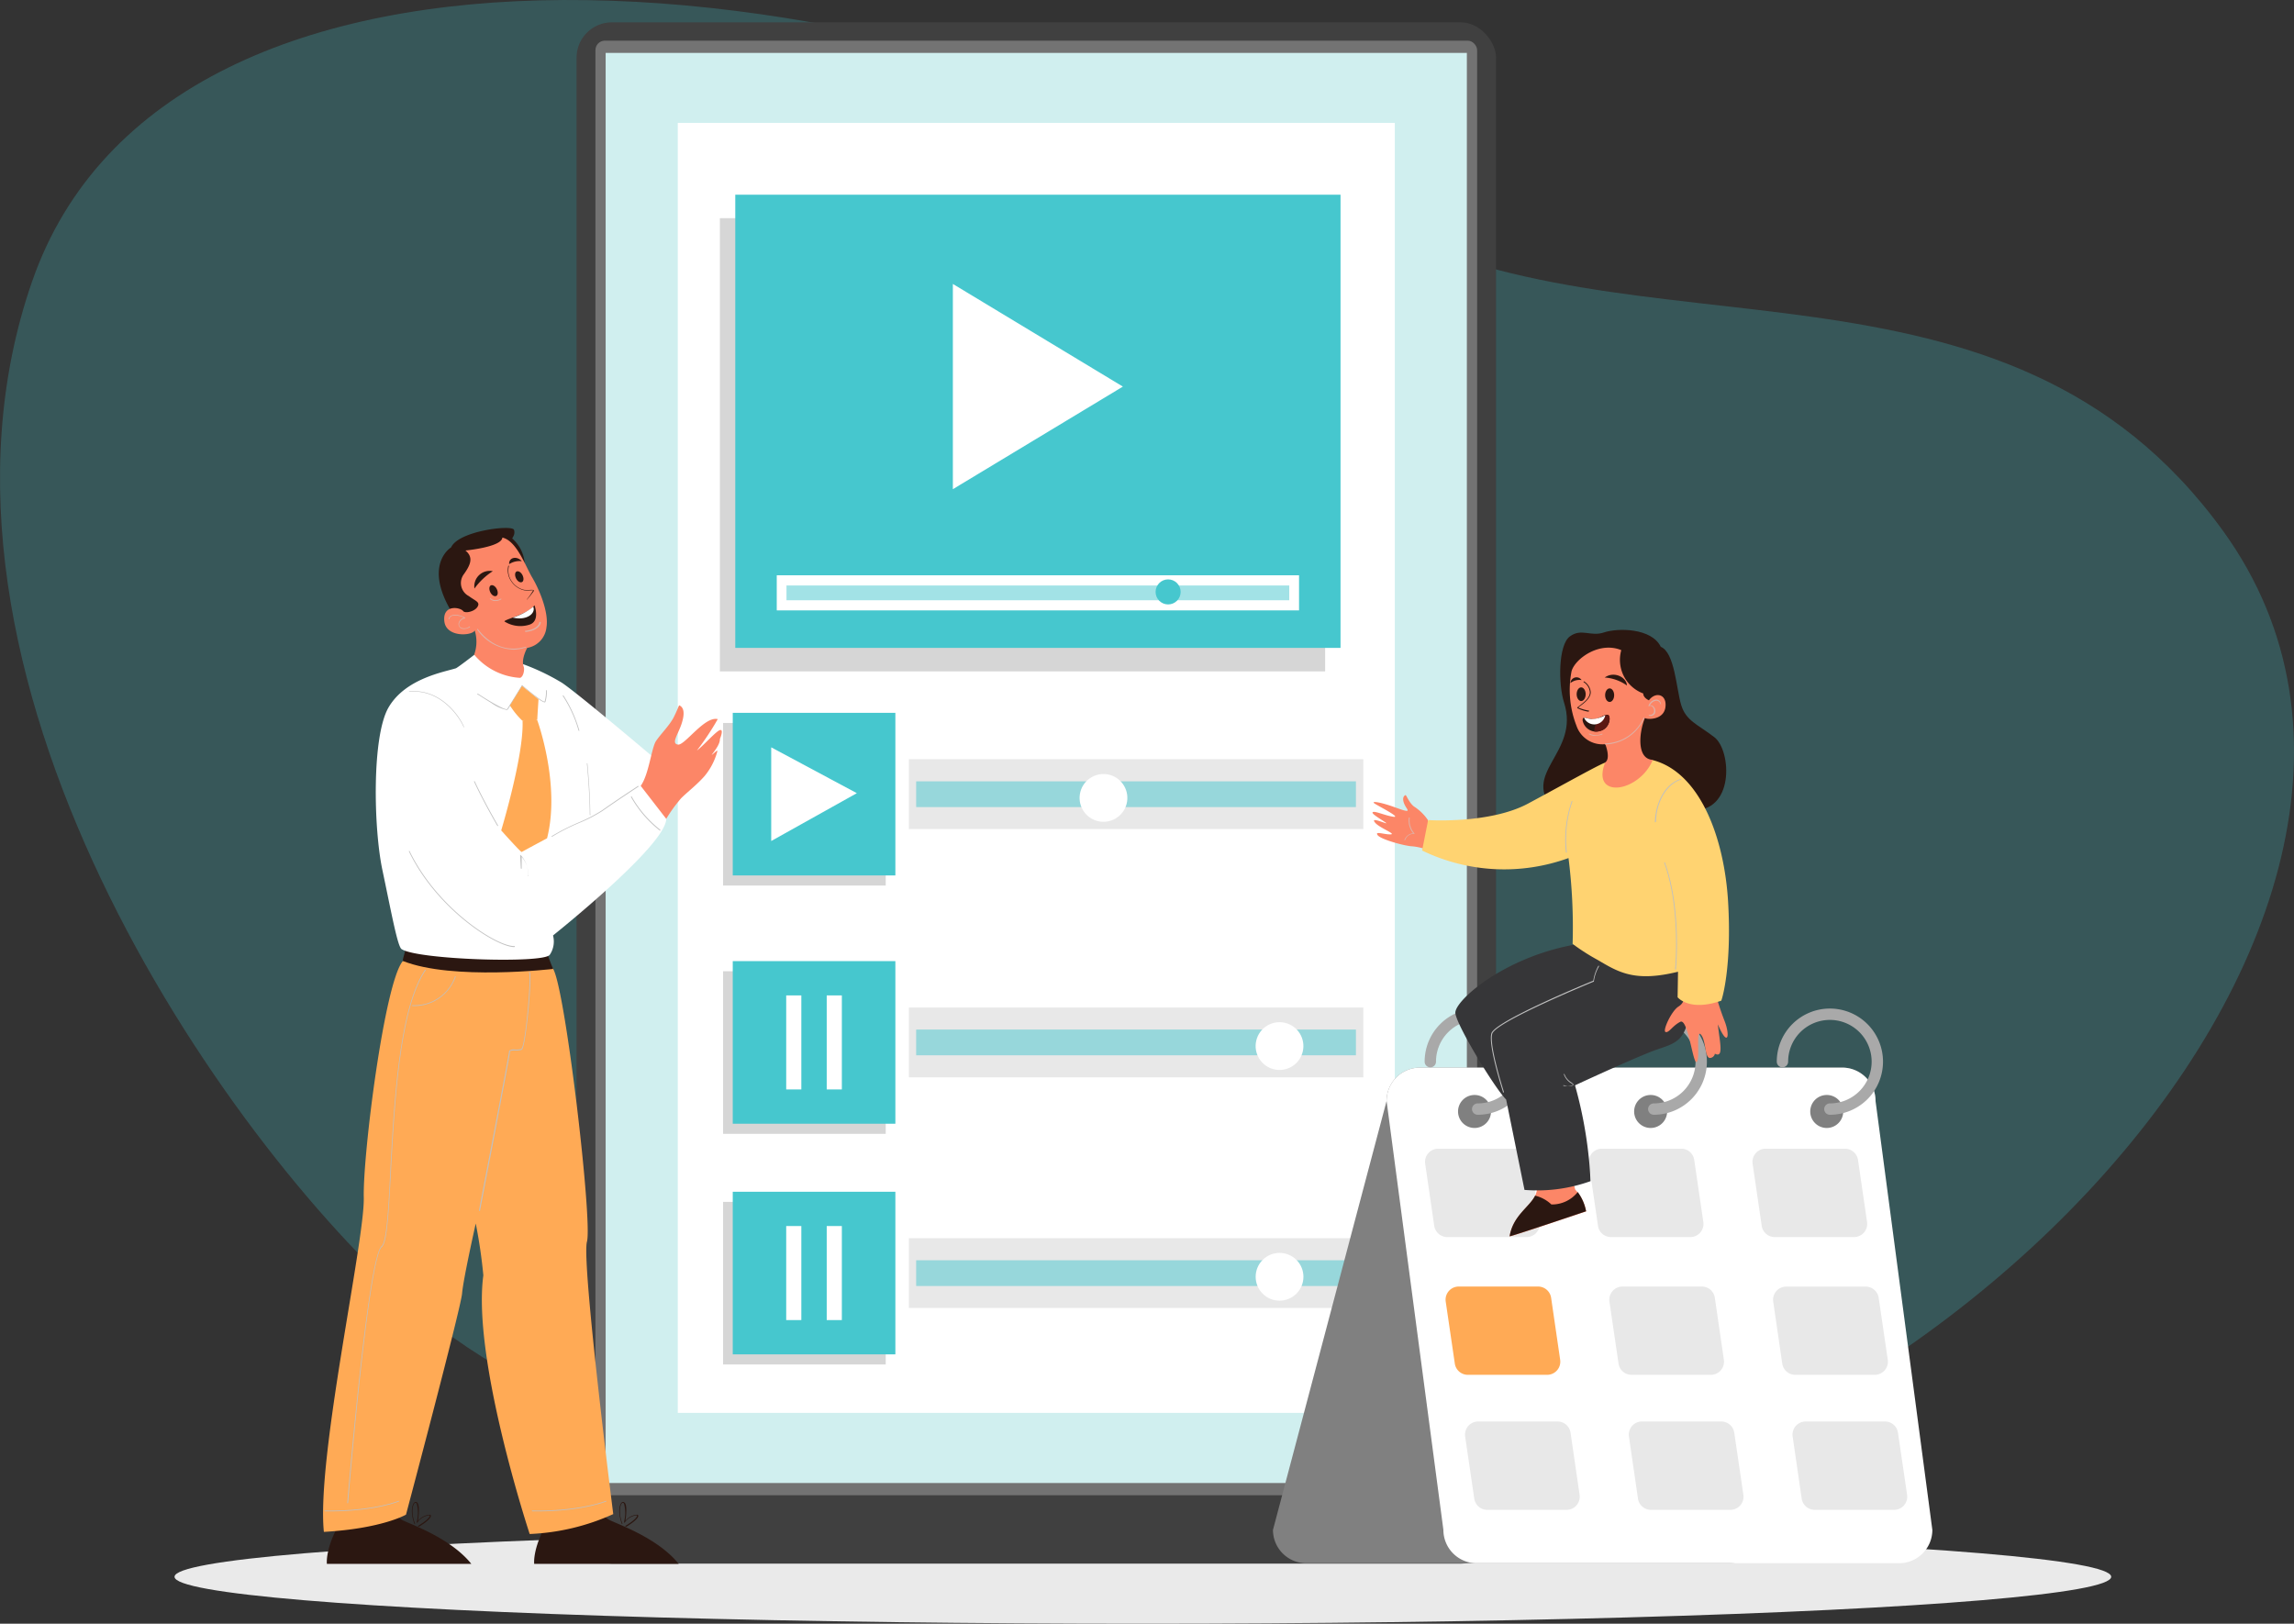 <svg xmlns="http://www.w3.org/2000/svg" viewBox="0 0 335.17 237.26"><rect x="0" y="0" width="335.17" height="237.26" fill="#333333" stroke="none"/><defs><style>.cls-1{isolation:isolate;}.cls-10,.cls-12,.cls-2{fill:#46c7ce;}.cls-2{opacity:0.25;}.cls-3{fill:#eaeaea;}.cls-3,.cls-8{mix-blend-mode:multiply;}.cls-4{fill:#404040;}.cls-5{fill:#737373;}.cls-6{fill:#d0efef;}.cls-7{fill:#fff;}.cls-9{fill:#d6d6d6;}.cls-11{fill:#e8e8e8;}.cls-12{opacity:0.5;}.cls-13{fill:#2b1711;}.cls-14{fill:#fa5;}.cls-15{fill:#fc8667;}.cls-16{fill:#deb2a8;}.cls-17{fill:#bfbfbf;}.cls-18{fill:gray;}.cls-19{fill:#a9a9a9;}.cls-20{fill:#363638;}.cls-21{fill:#ffd371;}.cls-22{fill:#5c1813;}</style></defs><g class="cls-1"><g id="Layer_2" data-name="Layer 2"><g id="Option_1" data-name="Option 1"><path class="cls-2" d="M189.48,225.49c86.83,2.71,176.58-90.7,135.37-147.85-32-44.33-86.1-23.94-125.48-45.76C126.92-8.27,24.55-16.06,4.69,41.13s28.1,125.66,55.74,149.76C99.4,224.88,189.48,225.49,189.48,225.49Z"/><ellipse class="cls-3" cx="166.98" cy="230.4" rx="141.48" ry="6.86"/><rect class="cls-4" x="84.24" y="3.26" width="134.34" height="225.22" rx="5.17"/><rect class="cls-5" x="87" y="5.94" width="128.82" height="212.55" rx="1.38"/><rect class="cls-6" x="88.49" y="7.73" width="125.83" height="208.97"/><rect class="cls-7" x="57.16" y="59.83" width="188.49" height="104.76" transform="translate(263.62 -39.2) rotate(90)"/><g class="cls-8"><rect class="cls-9" x="105.65" y="105.64" width="23.76" height="23.76"/></g><rect class="cls-10" x="107.06" y="104.16" width="23.76" height="23.76"/><polygon class="cls-7" points="112.68 122.89 112.68 109.2 125.19 115.9 112.68 122.89"/><rect class="cls-11" x="132.79" y="110.94" width="66.4" height="10.2"/><rect class="cls-12" x="133.86" y="114.17" width="64.25" height="3.76"/><circle class="cls-7" cx="161.22" cy="116.58" r="3.49" transform="translate(20.32 257.05) rotate(-80.78)"/><g class="cls-8"><rect class="cls-9" x="105.65" y="141.92" width="23.76" height="23.76"/></g><rect class="cls-10" x="107.06" y="140.44" width="23.76" height="23.76"/><rect class="cls-7" x="114.87" y="145.45" width="2.21" height="13.74"/><rect class="cls-7" x="120.79" y="145.45" width="2.21" height="13.74"/><rect class="cls-11" x="132.79" y="147.22" width="66.4" height="10.2"/><rect class="cls-12" x="133.86" y="150.44" width="64.25" height="3.76"/><circle class="cls-7" cx="186.95" cy="152.86" r="3.49" transform="translate(-4.77 299.69) rotate(-76.72)"/><g class="cls-8"><rect class="cls-9" x="105.65" y="175.62" width="23.76" height="23.76"/></g><rect class="cls-10" x="107.06" y="174.14" width="23.76" height="23.76"/><rect class="cls-7" x="114.87" y="179.15" width="2.21" height="13.74"/><rect class="cls-7" x="120.79" y="179.15" width="2.21" height="13.74"/><rect class="cls-11" x="132.79" y="180.92" width="66.4" height="10.2"/><rect class="cls-12" x="133.86" y="184.15" width="64.25" height="3.76"/><circle class="cls-7" cx="186.95" cy="186.56" r="3.49" transform="translate(-77.16 186.84) rotate(-45)"/><path class="cls-13" d="M89,222.07a5.35,5.35,0,0,1-1.46-1.34l-7.44,1.78-.16,0c-2.17,3.78-1.89,6-1.89,6H99.16C96,224.59,89.86,222.59,89,222.07Z"/><path class="cls-13" d="M91.44,223.05a0,0,0,0,1-.06,0,.07.07,0,0,1,0-.09c1.37-.83,1.71-1.32,1.69-1.47s0-.05-.06-.07a2.39,2.39,0,0,0-1.69,1,.08.08,0,0,1-.09.07c-.06,0-.06,0,0-.35a5.09,5.09,0,0,0-.06-2.44q-.12-.15-.24-.09c-.32.18-.61,1.41,0,3a.06.06,0,0,1,0,.07,0,0,0,0,1-.07,0c-.61-1.62-.39-2.95.05-3.18.14-.08.28,0,.4.12.34.46.17,1.85.08,2.52v.09a2.32,2.32,0,0,1,1.72-.9.18.18,0,0,1,.15.16c0,.32-.6.9-1.75,1.6Z"/><path class="cls-13" d="M58.7,222.07a5.41,5.41,0,0,1-1.45-1.34l-7.45,1.78-.15,0c-2.17,3.78-1.89,6-1.89,6h21.1C65.71,224.59,59.57,222.59,58.7,222.07Z"/><path class="cls-14" d="M85.76,181.43c.82-3-3.14-36.82-4.94-39.85s-21.95-1.16-21.95-1.16C56.2,143.47,53,168.67,53.15,175s-6.93,38-5.83,48.84c8.51-.48,12-2.52,12-2.52s8-30.09,8.19-32.3,2-10.24,2-10.24a75.14,75.14,0,0,1,1.11,7.57c-1.66,12.28,6.77,37.8,6.77,37.8a32.82,32.82,0,0,0,12.21-2.91S84.93,184.39,85.76,181.43Z"/><path class="cls-13" d="M59.4,137.75c0,.94-.63,2.36-.53,2.67,7.25,2.89,21.95,1.16,21.95,1.16-.21-.42-.94-2.42-.94-2.42Z"/><path class="cls-7" d="M69.32,95.66s-2.58,2-2.74,2c-1.77.55-7.36,1.5-9.81,5.71s-2.2,17.6-.9,23.75,2.24,11.34,2.83,11.58c2.37,1.53,20.68,2.12,21.62.82a3.45,3.45,0,0,0,.48-2.83s16.42-13.08,16.54-17a33.84,33.84,0,0,0-1.07-8.35s-11.69-9.93-14.18-11.58a32.3,32.3,0,0,0-6.49-3Z"/><path class="cls-13" d="M65.91,89.28c-4-6.77-.11-9.24,0-9.29,1.05-2.42,8.93-3.36,9.19-2.57s-.42,1.26-.21,1.31A5.36,5.36,0,0,1,76.67,83l-5.51,7.46-3.73.21Z"/><path class="cls-15" d="M68,80.44c1.23,1,.73,2.12-.21,3.44a2.15,2.15,0,0,0,.71,3.22c1,.74,1.7.87,1.26,1.58s-1.87,1-2.11.58c-.55-.58-3-.9-2.73,1.52s4.1,2.13,4.44,1.34a5.57,5.57,0,0,1-.08,3.54A9.46,9.46,0,0,0,76,99.05c.48-.18.66-1.16.53-1.6-.45-1.1.5-2.78.5-2.78a3.39,3.39,0,0,0,2.81-3c.39-2.28-1.16-5.75-2.1-7.32s-2.24-5.33-4.34-5.8C73.31,79.94,68,80.44,68,80.44Z"/><path class="cls-15" d="M93.61,114.83c1.2-1.63,1.57-5.57,2.25-6.57s2-2.31,2.58-3.46.73-1.73.81-1.73c.68.29.84,1.18.32,2.73s-1.53,2.83-.53,3,3.91-4.2,5.83-3.72a40,40,0,0,1-3.05,4.59c1-.74,2.89-2.94,3.42-3s-.06,1.32-.06,1.32c.06.89-1.26,2.31-1.18,2.31.37-.24.76-.74.82-.56a9.48,9.48,0,0,1-1.87,3.65c-1.13,1.29-2.52,2.34-3.44,3.26a21.93,21.93,0,0,0-2.17,3Z"/><path class="cls-13" d="M77,87.64l0,0a.05.05,0,0,1,0-.08,11.41,11.41,0,0,0,.91-1.3,0,0,0,0,0,0,0,1.37,1.37,0,0,0-.3,0,6.89,6.89,0,0,1-1,0,3.08,3.08,0,0,1-1.9-1.3,2.81,2.81,0,0,1-.44-2.29.06.06,0,0,1,.08,0,.06.06,0,0,1,0,.07,2.69,2.69,0,0,0,.42,2.2,3,3,0,0,0,1.81,1.25,6.72,6.72,0,0,0,1,0c.23,0,.35,0,.4.06a.14.14,0,0,1,0,.13A15.16,15.16,0,0,1,77,87.61.05.05,0,0,1,77,87.64Z"/><g class="cls-8"><path class="cls-16" d="M76.76,92.3a.06.06,0,0,1-.06-.06.06.06,0,0,1,0-.06c1.57-.16,2.09-.91,2.09-1.22,0,0,0-.06.07-.06A.06.06,0,0,1,79,91c0,.36-.54,1.17-2.2,1.34Z"/></g><g class="cls-8"><path class="cls-16" d="M67.8,91.91a.9.9,0,0,1-.49-.13.72.72,0,0,1-.31-.7,1.1,1.1,0,0,1,.81-.82,2.94,2.94,0,0,0-1.65-.3.65.65,0,0,0-.51.46.06.06,0,1,1-.11,0c.14-.49.65-.68,1.42-.54.37.08,1.05.3,1,.44a.11.11,0,0,1-.07.06,1,1,0,0,0-.81.75.56.56,0,0,0,.26.57,1.15,1.15,0,0,0,1.23-.15.07.07,0,0,1,.09,0,.06.06,0,0,1,0,.08A1.73,1.73,0,0,1,67.8,91.91Z"/></g><g class="cls-8"><path class="cls-16" d="M75.05,94.93A6.77,6.77,0,0,1,69.72,92a.06.06,0,1,1,.1-.08c1.9,2.46,4.39,3.37,7,2.58a.06.06,0,0,1,0,.12A6.41,6.41,0,0,1,75.05,94.93Z"/></g><g class="cls-8"><path class="cls-16" d="M72.35,87.82h0a1,1,0,0,1-.77-.33,0,0,0,0,1,0-.08.06.06,0,0,1,.08,0,1,1,0,0,0,.68.29,1.59,1.59,0,0,0,.81-.21.08.08,0,0,1,.09,0,.06.06,0,0,1,0,.08A1.61,1.61,0,0,1,72.35,87.82Z"/></g><g class="cls-8"><path class="cls-17" d="M74,103.73a5.9,5.9,0,0,1-2.19-1c-1-.6-2-1.27-2.06-1.28a.05.05,0,0,1,0-.08.07.07,0,0,1,.09,0c2,1.3,4.09,2.49,4.27,2.22.31-.46,2.13-3.43,2.15-3.46l0,0,.05,0c1.44,1.25,3.1,2.51,3.27,2.38a5.42,5.42,0,0,0,.2-1.6.06.06,0,0,1,.06-.06.05.05,0,0,1,.06.06,5.39,5.39,0,0,1-.21,1.65.13.13,0,0,1-.1.07h0c-.51,0-2.82-2-3.28-2.37-.26.43-1.83,3-2.12,3.41C74.12,103.7,74.07,103.73,74,103.73Z"/></g><g class="cls-8"><path class="cls-17" d="M84.6,106.78a.07.07,0,0,1-.06,0,18.3,18.3,0,0,0-2.3-5.07.07.07,0,0,1,0-.09.06.06,0,0,1,.08,0,18.8,18.8,0,0,1,2.32,5.11s0,.07,0,.07Z"/></g><g class="cls-8"><path class="cls-17" d="M86.23,119.12a.07.07,0,0,1-.06-.07s0-3.19-.42-7.45a.06.06,0,0,1,0-.06s.07,0,.07,0c.42,4.26.42,7.43.42,7.46A.07.07,0,0,1,86.23,119.12Z"/></g><g class="cls-8"><path class="cls-17" d="M67.8,106.25a.06.06,0,0,1-.06,0c-.6-1.47-3.37-5.6-7.92-5.16a.05.05,0,0,1-.06,0,.07.07,0,0,1,.05-.07c4.63-.44,7.43,3.74,8,5.24a.07.07,0,0,1,0,.08Z"/></g><g class="cls-8"><path class="cls-17" d="M72.74,120.69a.07.07,0,0,1-.06,0s-1.91-3.24-3.41-6.46a.06.06,0,0,1,0-.08s.06,0,.08,0c1.5,3.21,3.39,6.42,3.41,6.45a.06.06,0,0,1,0,.08Z"/></g><g class="cls-8"><path class="cls-17" d="M80.61,122.27a.05.05,0,0,1,0,0,.07.07,0,0,1,0-.09,31.33,31.33,0,0,1,3.93-2A22.47,22.47,0,0,0,88,118.38c1.66-1.2,5.16-3.5,5.2-3.52a.06.06,0,0,1,.08,0,.07.07,0,0,1,0,.09s-3.54,2.32-5.2,3.51a21.44,21.44,0,0,1-3.49,1.8,28.71,28.71,0,0,0-3.92,2Z"/></g><g class="cls-8"><path class="cls-17" d="M96.42,121.37h0a16.58,16.58,0,0,1-4.22-4.9.08.08,0,0,1,0-.08.07.07,0,0,1,.09,0,16.47,16.47,0,0,0,4.18,4.86.08.08,0,0,1,0,.09Z"/></g><g class="cls-8"><path class="cls-17" d="M77.15,128h0s-.06,0,0-.07a3.6,3.6,0,0,0-.93-2.71l0,1.67a.06.06,0,1,1-.12,0L76,125s0-.05,0-.06a.08.08,0,0,1,.07,0,3.94,3.94,0,0,1,1.07,2.94A.06.06,0,0,1,77.15,128Z"/></g><g class="cls-8"><path class="cls-17" d="M75.14,138.39c-2.55,0-11.25-5.43-15.38-13.95a.06.06,0,0,1,0-.08.05.05,0,0,1,.08,0c4.15,8.56,12.9,14,15.33,13.88a.06.06,0,0,1,.06.06s0,.06-.05.07Z"/></g><g class="cls-8"><path class="cls-17" d="M50.79,219.65h0a.05.05,0,0,1-.05-.06c.12-1.47,3-35.84,5-37.49.72-.6,1-5.15,1.28-10.91.54-10.09,1.29-23.89,5.09-29.49a.06.06,0,0,1,.08,0,.05.05,0,0,1,0,.08c-3.79,5.57-4.53,19.35-5.07,29.42-.32,6-.56,10.37-1.32,11-2,1.62-4.91,37.05-4.94,37.41A.06.06,0,0,1,50.79,219.65Z"/></g><g class="cls-8"><path class="cls-17" d="M48.24,220.84h-.76a.06.06,0,0,1-.06-.06.06.06,0,0,1,.06-.06c7,.12,10.69-1.39,10.73-1.41a.07.07,0,0,1,.08,0,.07.07,0,0,1,0,.08S54.77,220.84,48.24,220.84Z"/></g><g class="cls-8"><path class="cls-17" d="M78.54,220.84h-.77a.06.06,0,0,1-.06-.06.06.06,0,0,1,.06-.06c7,.12,10.69-1.39,10.73-1.41a.06.06,0,1,1,0,.11S85.06,220.84,78.54,220.84Z"/></g><g class="cls-8"><path class="cls-17" d="M60.54,147h-.31a.08.08,0,0,1,0-.07.05.05,0,0,1,.07-.05,6.26,6.26,0,0,0,6.19-4.22s0,0,.08,0a.06.06,0,0,1,0,.08A6.4,6.4,0,0,1,60.54,147Z"/></g><g class="cls-8"><path class="cls-17" d="M70,176.89h0s0,0,0-.07c0-.22,4.37-22.68,4.37-23.14a.25.25,0,0,1,.07-.19,1.32,1.32,0,0,1,.84-.13,2.84,2.84,0,0,0,.9-.09s0,0,.13-.26c.6-1.79,1.3-10.4,1-10.88a.06.06,0,1,1,.1-.06c.36.59-.45,9.31-1,11-.07.2-.13.3-.2.33a2.8,2.8,0,0,1-.94.1c-.32,0-.64,0-.75.1a.12.12,0,0,0,0,.1c0,.47-4.2,22.24-4.38,23.17A.06.06,0,0,1,70,176.89Z"/></g><path class="cls-13" d="M61.15,223.05a.07.07,0,0,1-.07,0,.1.1,0,0,1,0-.09c1.38-.83,1.72-1.32,1.7-1.47s0-.05-.06-.07a2.37,2.37,0,0,0-1.69,1s0,.08-.09.07-.06,0,0-.35a5.09,5.09,0,0,0-.06-2.44c-.08-.1-.16-.13-.25-.09-.32.18-.61,1.41,0,3a.06.06,0,0,1,0,.07s-.06,0-.08,0c-.61-1.62-.38-2.95.06-3.18a.29.29,0,0,1,.39.12c.35.46.17,1.85.09,2.52v.09a2.32,2.32,0,0,1,1.72-.9.18.18,0,0,1,.15.16c0,.32-.6.9-1.75,1.6Z"/><path class="cls-13" d="M72.59,86.09c.21.43.17.89-.1,1s-.65-.12-.86-.56-.16-.89.1-1S72.38,85.65,72.59,86.09Z"/><path class="cls-13" d="M76.35,84.06c.21.44.17.89-.1,1s-.65-.12-.86-.56-.16-.89.1-1S76.14,83.62,76.35,84.06Z"/><path class="cls-13" d="M78.09,88.44c-.89,1.29-4.51,2.1-4.38,2.37a4.35,4.35,0,0,0,3.57.49C79,90.83,78.09,88.44,78.09,88.44Z"/><path class="cls-7" d="M77.91,88.66a8.88,8.88,0,0,1-3,1.58C77,90.74,78.31,89.59,77.91,88.66Z"/><path class="cls-13" d="M69.32,86A9.93,9.93,0,0,1,72,83.46,2.26,2.26,0,0,0,69.32,86Z"/><path class="cls-13" d="M74.39,82.43A2.84,2.84,0,0,1,76.24,82C75.52,81.2,74.34,81.42,74.39,82.43Z"/><path class="cls-14" d="M76.27,100.24l-1.76,2.85a11.68,11.68,0,0,0,1.84,2.25,2.74,2.74,0,0,1,2.15-.15c0-.34.18-3,.18-3Z"/><path class="cls-14" d="M73.23,121.34s2.88,3.23,3,3.15,3.7-2,3.7-2c2-7.87-1.43-17.25-1.43-17.25a1.48,1.48,0,0,0-2.15.15C76.54,110.43,73.23,121.34,73.23,121.34Z"/><path class="cls-18" d="M252.56,228.42h-61.7a4.87,4.87,0,0,1-4.87-4.87l16.6-62.68a4.87,4.87,0,0,1,4.87-4.87h61.7a4.87,4.87,0,0,1,4.87,4.87l-16.59,62.68A4.88,4.88,0,0,1,252.56,228.42Z"/><path class="cls-7" d="M277.46,228.42h-61.7a4.87,4.87,0,0,1-4.87-4.87l-8.3-62.68a4.87,4.87,0,0,1,4.87-4.87h61.7a4.87,4.87,0,0,1,4.87,4.87l8.3,62.68A4.87,4.87,0,0,1,277.46,228.42Z"/><path class="cls-18" d="M217.85,162.38a2.41,2.41,0,1,1-2.41-2.38A2.4,2.4,0,0,1,217.85,162.38Z"/><path class="cls-11" d="M223.05,180.76H211.46a1.93,1.93,0,0,1-1.91-1.64l-1.32-9.07a1.92,1.92,0,0,1,1.9-2.2h11.59a1.92,1.92,0,0,1,1.9,1.65l1.33,9.06A1.92,1.92,0,0,1,223.05,180.76Z"/><path class="cls-11" d="M247,180.76H235.38a1.91,1.91,0,0,1-1.9-1.64l-1.33-9.07a1.92,1.92,0,0,1,1.9-2.2h11.59a1.91,1.91,0,0,1,1.9,1.65l1.33,9.06A1.92,1.92,0,0,1,247,180.76Z"/><path class="cls-11" d="M270.89,180.76H259.3a1.92,1.92,0,0,1-1.9-1.64l-1.33-9.07a1.92,1.92,0,0,1,1.91-2.2h11.58a1.93,1.93,0,0,1,1.91,1.65l1.32,9.06A1.92,1.92,0,0,1,270.89,180.76Z"/><path class="cls-14" d="M226.05,200.89H214.46a1.92,1.92,0,0,1-1.9-1.64l-1.33-9.06a1.92,1.92,0,0,1,1.9-2.2h11.59a1.93,1.93,0,0,1,1.91,1.64l1.32,9.06A1.92,1.92,0,0,1,226.05,200.89Z"/><path class="cls-11" d="M250,200.89H238.38a1.92,1.92,0,0,1-1.9-1.64l-1.33-9.06a1.93,1.93,0,0,1,1.91-2.2h11.59a1.92,1.92,0,0,1,1.9,1.64l1.32,9.06A1.92,1.92,0,0,1,250,200.89Z"/><path class="cls-11" d="M273.89,200.89H262.3a1.92,1.92,0,0,1-1.9-1.64l-1.32-9.06A1.92,1.92,0,0,1,261,188h11.59a1.92,1.92,0,0,1,1.9,1.64l1.33,9.06A1.92,1.92,0,0,1,273.89,200.89Z"/><path class="cls-11" d="M228.89,220.62H217.3a1.92,1.92,0,0,1-1.9-1.64l-1.33-9.07a1.92,1.92,0,0,1,1.91-2.2h11.59a1.92,1.92,0,0,1,1.9,1.65l1.32,9.06A1.92,1.92,0,0,1,228.89,220.62Z"/><path class="cls-11" d="M252.81,220.62H241.22a1.92,1.92,0,0,1-1.9-1.64L238,209.91a1.92,1.92,0,0,1,1.9-2.2h11.59a1.92,1.92,0,0,1,1.9,1.65l1.33,9.06A1.92,1.92,0,0,1,252.81,220.62Z"/><path class="cls-11" d="M276.74,220.62H265.15a1.93,1.93,0,0,1-1.91-1.64l-1.32-9.07a1.92,1.92,0,0,1,1.9-2.2h11.59a1.92,1.92,0,0,1,1.9,1.65l1.33,9.06A1.92,1.92,0,0,1,276.74,220.62Z"/><path class="cls-19" d="M215.9,162.89a.83.83,0,1,1,0-1.66,6.1,6.1,0,1,0-6.09-6.1.83.83,0,1,1-1.66,0,7.76,7.76,0,1,1,7.75,7.76Z"/><path class="cls-18" d="M243.58,162.38a2.41,2.41,0,1,1-2.41-2.38A2.4,2.4,0,0,1,243.58,162.38Z"/><path class="cls-19" d="M241.63,162.89a.83.83,0,1,1,0-1.66,6.1,6.1,0,1,0-6.1-6.1.83.83,0,1,1-1.66,0,7.76,7.76,0,1,1,7.76,7.76Z"/><path class="cls-18" d="M269.31,162.38A2.41,2.41,0,1,1,266.9,160,2.4,2.4,0,0,1,269.31,162.38Z"/><path class="cls-19" d="M267.36,162.89a.83.83,0,0,1,0-1.66,6.1,6.1,0,1,0-6.1-6.1.83.83,0,1,1-1.66,0,7.76,7.76,0,1,1,7.76,7.76Z"/><path class="cls-13" d="M242.65,94.51c-1.34-2.77-6.32-2.77-8.29-2.1s-3.3-.67-5,.59-1.69,7-.84,9.66c2.4,7.47-6.68,10.34-1.29,15.83,1,1,9-3,10.2-2.61s10.31,4.06,9.56,2.51c6.52.46,6-8.74,3.49-10.67s-4.14-2.38-4.85-4.72S244.7,95.34,242.65,94.51Z"/><path class="cls-15" d="M208.63,119.83a7.1,7.1,0,0,0-2.06-2c-.72-.58-1.08-1.65-1.21-1.65-.53.22-.39,1,0,1.65s.8,1-1.48.16-3.71-1-3-.55,4,2.12,2.66,1.9-2.8-.94-3-.63,2.78,1.87,1.81,1.54-2.06-.75-1.4,0,3.14,1.65,2.2,1.67-2.33-.52-1.87.11,3.91,1.57,5,1.63a8.12,8.12,0,0,1,2.34.55Z"/><path class="cls-15" d="M229.89,172a5.78,5.78,0,0,0,.26,1.82,6.27,6.27,0,0,1,1.59,3.19s-11.17,3.77-11.17,3.65c.57-3.59,4-4.74,4-7.07S229.89,172,229.89,172Z"/><path class="cls-13" d="M226.67,176a4.82,4.82,0,0,0,3.85-1.82,6.83,6.83,0,0,1,1.22,2.81s-11.17,3.77-11.17,3.65c.47-3,2.89-4.26,3.72-5.93A5.18,5.18,0,0,1,226.67,176Z"/><path class="cls-20" d="M247.06,144.94c-.25,7.92-2.23,7.3-5.94,8.78s-11,4.87-11,4.87a62.18,62.18,0,0,1,2.27,14,23.08,23.08,0,0,1-9.65,1.28l-2.68-13.2c-1.69-1.69-7.21-10.8-7.42-12.61s7.5-8.62,18.64-10.23c10.06-.21,15.42,2.51,15.42,2.51Z"/><path class="cls-15" d="M246,144.78c0,1,.25,1.65-.78,2.31s-2.36,3.58-1.86,3.71,1-.91,2.14-1.49,1.86,6.31,2.4,5.86-.17-4.87.61-4,.53,3.48,1.36,3.42a.78.78,0,0,0,.69-.62c1.36.7.68-1.81.43-4.29,1.48,3.47,1.81,1.65,1-.45a38.17,38.17,0,0,1-1.32-4Z"/><path class="cls-21" d="M241.49,111.07c6.95,1.83,10.46,11.45,11,20.74s-.82,14-1,14.41c-4.67,1.65-6.38-.5-6.38-.5l.06-3.73c-6.27,1.54-8.64.11-11.71-1.71a29.8,29.8,0,0,1-3.69-2.36,80.6,80.6,0,0,0-.6-12.54,27.53,27.53,0,0,1-21.39-1.1l.88-4.45s9,.6,14.62-2.42,10.22-5.62,11.3-6S241.49,111.07,241.49,111.07Z"/><path class="cls-15" d="M236.88,95a5.24,5.24,0,0,0,3.21,6.33c0,.66.83,1,.83,1,.94-1.3,2.66-.92,2.41,1s-2.66,1.82-3,1.59c-.91,2.27-1.18,6,1.15,6.11-1.19,3-4.68,4.68-6.41,3.83s-.53-3.46-.53-3.46c.84-.6,0-2.66,0-2.66a4,4,0,0,1-4.2-2.68,14.36,14.36,0,0,1-.72-8C230.15,96.24,233.68,93.68,236.88,95Z"/><path class="cls-13" d="M232.11,103.91a.06.06,0,0,0,.06,0s0-.07,0-.07a7,7,0,0,1-1.58-.45,3.66,3.66,0,0,1,.29-.23c.53-.39,1.52-1.11,1.54-2a2.06,2.06,0,0,0-.95-1.58.06.06,0,0,0-.08.1,1.92,1.92,0,0,1,.9,1.48c0,.87-1,1.56-1.48,1.94-.29.21-.4.29-.34.38a5.57,5.57,0,0,0,1.67.52Z"/><g class="cls-8"><path class="cls-16" d="M234.52,108.78h0a6.44,6.44,0,0,0,5.72-3.85.07.07,0,0,0,0-.09.07.07,0,0,0-.08,0,6.33,6.33,0,0,1-5.61,3.79.06.06,0,0,0-.06.06A.06.06,0,0,0,234.52,108.78Z"/></g><g class="cls-8"><path class="cls-16" d="M241.14,104.61a.67.67,0,0,0,.65-.36.93.93,0,0,0-.19-1,.54.54,0,0,0-.54-.17,1.16,1.16,0,0,1,.92-.69.62.62,0,0,1,.62.51.07.07,0,0,0,.08,0,.06.06,0,0,0,0-.08.73.73,0,0,0-.74-.6,1.3,1.3,0,0,0-1.08.9.06.06,0,0,0,0,.07.07.07,0,0,0,.06,0,.44.44,0,0,1,.53.1.83.83,0,0,1,.17.87.6.6,0,0,1-.66.28s-.07,0-.07.06a.07.07,0,0,0,.06.07Z"/></g><g class="cls-8"><path class="cls-17" d="M241.89,120.11a.07.07,0,0,0,.07-.06c0-2.51,1.34-5.42,3.69-6.15a.07.07,0,0,0,0-.08.06.06,0,0,0-.08,0c-2.52.79-3.72,3.81-3.78,6.28a.06.06,0,0,0,.06.06Z"/></g><g class="cls-8"><path class="cls-17" d="M244.81,141.66a.06.06,0,0,0,.06,0c0-.09.85-8.84-1.6-15.59a.06.06,0,0,0-.12,0c2.44,6.73,1.6,15.45,1.59,15.53a.07.07,0,0,0,.06.07Z"/></g><g class="cls-8"><path class="cls-17" d="M228.92,124.56h0s0,0,0-.07a17,17,0,0,1,.82-7.39.06.06,0,0,0-.12,0,17.36,17.36,0,0,0-.83,7.45A.08.08,0,0,0,228.92,124.56Z"/></g><g class="cls-8"><path class="cls-16" d="M205.25,122.74a.07.07,0,0,0,.06,0,1.32,1.32,0,0,1,1.29-.9.05.05,0,0,0,.06,0s0,0,0-.07a2.88,2.88,0,0,1-.69-2.25.07.07,0,0,0-.05-.08.09.09,0,0,0-.08.05,2.91,2.91,0,0,0,.63,2.26,1.5,1.5,0,0,0-1.28,1,.06.06,0,0,0,0,.08Z"/></g><g class="cls-8"><path class="cls-17" d="M219.72,159.6h0a.07.07,0,0,0,0-.08c0-.07-2.17-6.72-1.69-8.46s14.71-7.57,14.85-7.63a.07.07,0,0,0,0-.06,6,6,0,0,1,.74-2.15.08.08,0,0,0,0-.09.08.08,0,0,0-.09,0,6.53,6.53,0,0,0-.74,2.17c-1,.4-14.4,5.94-14.89,7.7s1.6,8.25,1.69,8.53A.05.05,0,0,0,219.72,159.6Z"/></g><g class="cls-8"><path class="cls-17" d="M229,158.66a3.63,3.63,0,0,0,.61,0c.14,0,.27-.05.29-.14s-.1-.2-.33-.37a2.35,2.35,0,0,1-1-1.22s0,0-.07,0a.06.06,0,0,0,0,.08,2.43,2.43,0,0,0,1.08,1.29,1.07,1.07,0,0,1,.28.23.68.68,0,0,1-.19.05,2.21,2.21,0,0,1-1.16,0,.08.08,0,0,0-.09,0,.06.06,0,0,0,0,.08A1.39,1.39,0,0,0,229,158.66Z"/></g><ellipse class="cls-13" cx="235.18" cy="101.58" rx="0.66" ry="0.99"/><path class="cls-13" d="M230.36,101.44c0,.54.3,1,.66,1s.66-.45.66-1-.3-1-.66-1S230.36,100.89,230.36,101.44Z"/><path class="cls-13" d="M237.7,100.16A6.35,6.35,0,0,0,234.46,99C235.86,98,237.68,99,237.7,100.16Z"/><path class="cls-13" d="M231.08,99.37a2.15,2.15,0,0,0-1.63.44A.89.89,0,0,1,231.08,99.37Z"/><g class="cls-8"><path class="cls-16" d="M233.38,107.47a1.7,1.7,0,0,1-1.21-.18.06.06,0,0,1,0-.08.07.07,0,0,1,.08,0,2.08,2.08,0,0,0,1.8,0,.06.06,0,1,1,.05.11A3,3,0,0,1,233.38,107.47Z"/></g><path class="cls-13" d="M231.23,105.26c0-.68.43-.28,1.34-.18s1.82-.72,2.33-.63.4,2-1.13,2.37A2,2,0,0,1,231.23,105.26Z"/><path class="cls-22" d="M234.9,104.45a2,2,0,0,0-.94.3l-.2.39a2,2,0,0,0-.81,1.76,2.38,2.38,0,0,0,.82-.08C235.3,106.4,235.41,104.55,234.9,104.45Z"/><path class="cls-7" d="M234.54,104.5a4.28,4.28,0,0,1-2,.58c-.53-.06-.88-.21-1.1-.21A1.63,1.63,0,0,0,234.54,104.5Z"/><rect class="cls-9" x="105.18" y="31.88" width="88.43" height="66.22"/><rect class="cls-10" x="107.43" y="28.45" width="88.43" height="66.22"/><rect class="cls-7" x="113.49" y="84.06" width="76.31" height="5.13"/><rect class="cls-12" x="114.91" y="85.55" width="73.46" height="2.16"/><polygon class="cls-7" points="139.22 71.48 139.22 41.49 164.06 56.49 139.22 71.48"/><circle class="cls-10" cx="170.67" cy="86.49" r="1.83"/></g></g></g></svg>